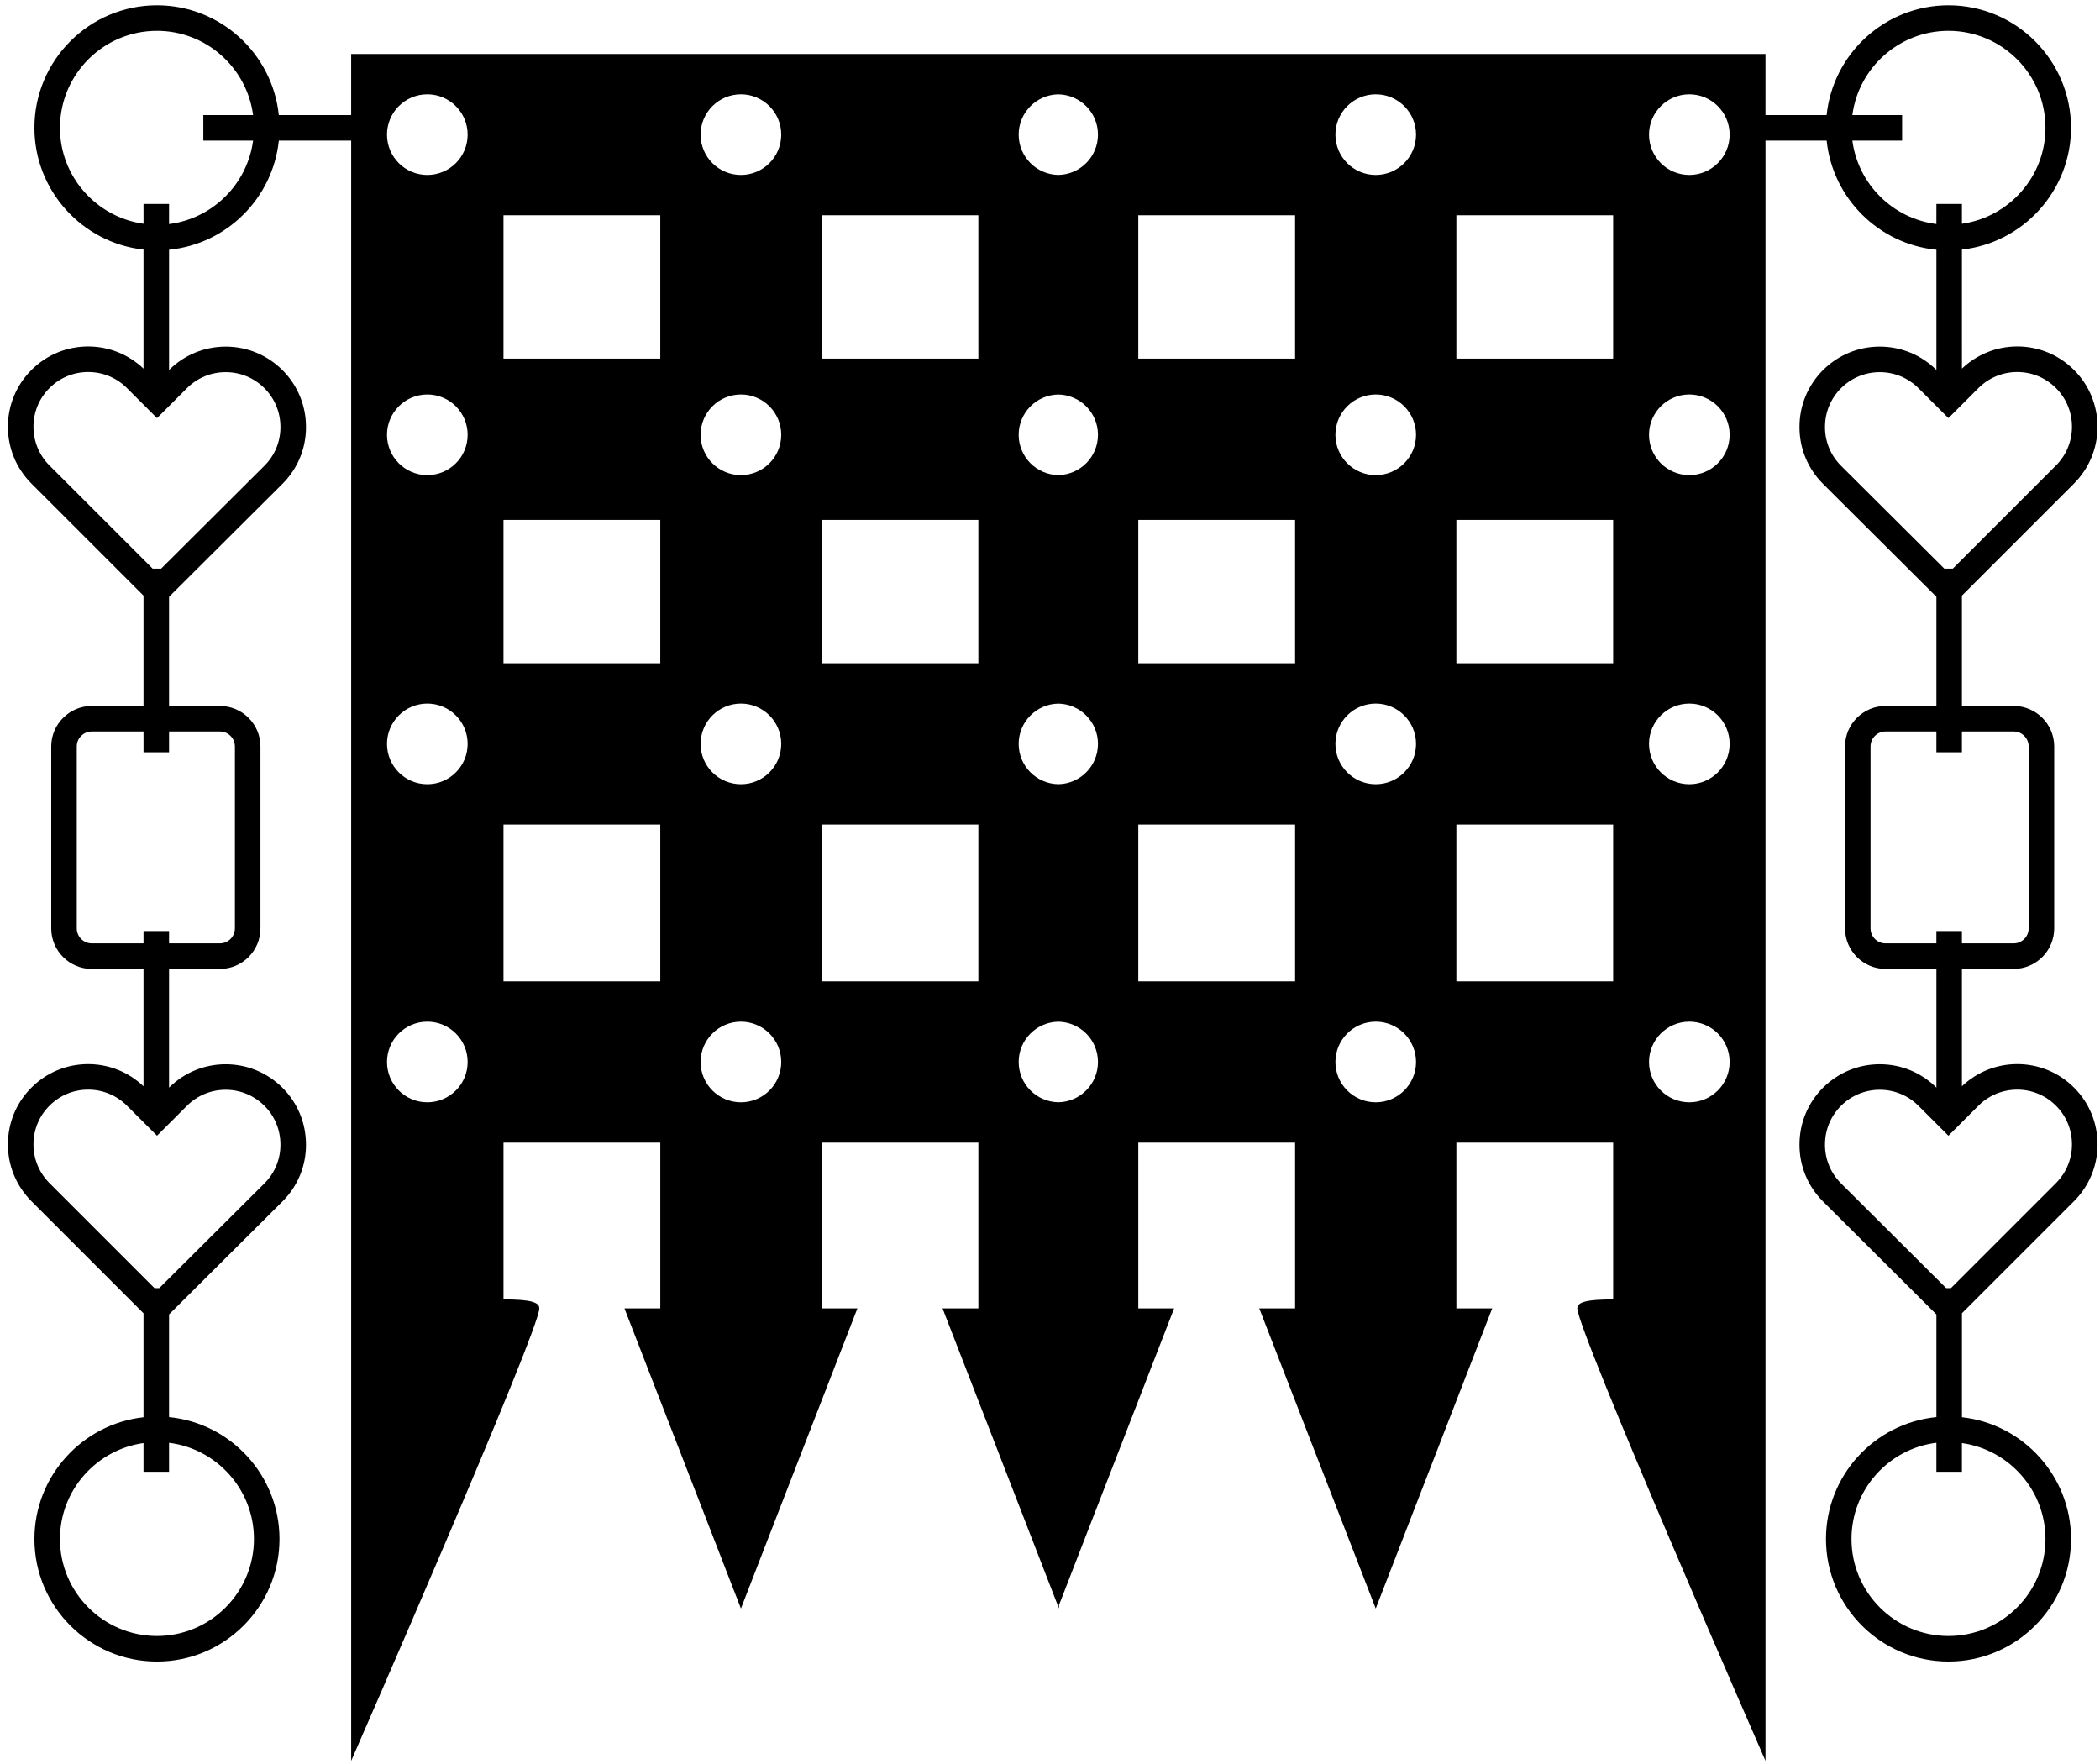 <?xml version="1.0" encoding="iso-8859-1"?>
<!-- Generator: Adobe Illustrator 29.0.0, SVG Export Plug-In . SVG Version: 9.03 Build 54978)  -->
<svg version="1.1" id="Layer_1" xmlns="http://www.w3.org/2000/svg" xmlns:xlink="http://www.w3.org/1999/xlink" x="0px" y="0px"
	 width="354.331px" height="297.638px" viewBox="0 0 354.331 297.638" enable-background="new 0 0 354.331 297.638"
	 xml:space="preserve">
<g>
	<defs>
		<rect id="SVGID_1_" x="1.338" y="0.893" width="352.571" height="296.214"/>
	</defs>
	<clipPath id="SVGID_00000058575960779746053380000013859100589701542328_">
		<use xlink:href="#SVGID_1_"  overflow="visible"/>
	</clipPath>
	<path clip-path="url(#SVGID_00000058575960779746053380000013859100589701542328_)" d="M346.885,199.638l-17.707,17.705h-0.802
		l-17.746-17.675c-1.751-1.754-2.71-4.075-2.701-6.544c0-2.477,0.96-4.802,2.701-6.541c1.754-1.747,4.076-2.708,6.538-2.708
		c2.47,0,4.795,0.964,6.546,2.715l5.04,5.04l5.061-5.062c1.751-1.751,4.08-2.715,6.557-2.715c2.462,0,4.78,0.96,6.527,2.708
		c1.742,1.732,2.701,4.051,2.701,6.53C349.6,195.562,348.636,197.887,346.885,199.638 M345.13,259.673
		c0,9.024-7.341,16.366-16.365,16.366s-16.365-7.342-16.365-16.366c0-8.339,6.271-15.237,14.325-16.236v4.899h4.309v-4.85
		C338.977,244.598,345.13,251.442,345.13,259.673 M315.613,156.645v-30.689c0-1.397,1.135-2.532,2.532-2.532h8.58v3.515h4.309
		v-3.515h8.73c1.395,0,2.532,1.135,2.532,2.53v30.691c0,1.395-1.136,2.532-2.532,2.532h-8.73v-2.078h-4.309v2.078h-8.58
		C316.748,159.177,315.613,158.041,315.613,156.645 M307.929,72.041c0-2.477,0.96-4.802,2.701-6.541
		c1.754-1.747,4.076-2.708,6.538-2.708c2.47,0,4.795,0.964,6.546,2.715l5.04,5.04l5.061-5.062c1.752-1.751,4.08-2.715,6.557-2.715
		c2.462,0,4.78,0.96,6.527,2.707c1.742,1.734,2.701,4.053,2.701,6.531c0,2.471-0.964,4.796-2.715,6.547l-17.393,17.391h-1.431
		l-17.427-17.36C308.881,76.834,307.921,74.512,307.929,72.041 M312.546,23.722h8.395v-4.309h-8.395
		c1.058-8.009,7.925-14.212,16.219-14.212c9.024,0,16.365,7.342,16.365,16.366c0,8.234-6.157,15.079-14.096,16.188v-3.339h-4.309
		V37.8C319.368,36.881,313.516,31.062,312.546,23.722 M285.038,29.52c-3.756,0-6.803-3.048-6.803-6.803
		c0-3.755,3.047-6.803,6.803-6.803c3.755,0,6.803,3.048,6.803,6.803C291.841,26.472,288.793,29.52,285.038,29.52 M285.038,80.165
		c-3.756,0-6.803-3.048-6.803-6.803s3.047-6.803,6.803-6.803c3.755,0,6.803,3.048,6.803,6.803S288.793,80.165,285.038,80.165
		 M285.038,132.321c-3.756,0-6.803-3.047-6.803-6.803c0-3.754,3.047-6.803,6.803-6.803c3.755,0,6.803,3.049,6.803,6.803
		C291.841,129.274,288.793,132.321,285.038,132.321 M285.038,185.99c-3.756,0-6.803-3.047-6.803-6.803
		c0-3.755,3.047-6.803,6.803-6.803c3.755,0,6.803,3.048,6.803,6.803C291.841,182.943,288.793,185.99,285.038,185.99 M272.187,60.511
		h-26.456V36.323h26.456V60.511z M272.187,111.912h-26.456V87.723h26.456V111.912z M272.187,165.581h-26.456v-26.456h26.456V165.581
		z M232.125,29.52c-3.755,0-6.803-3.048-6.803-6.803c0-3.755,3.048-6.803,6.803-6.803c3.755,0,6.803,3.048,6.803,6.803
		C238.928,26.472,235.88,29.52,232.125,29.52 M232.125,80.165c-3.755,0-6.803-3.048-6.803-6.803s3.048-6.803,6.803-6.803
		c3.755,0,6.803,3.048,6.803,6.803S235.88,80.165,232.125,80.165 M232.125,132.321c-3.755,0-6.803-3.047-6.803-6.803
		c0-3.754,3.048-6.803,6.803-6.803c3.755,0,6.803,3.049,6.803,6.803C238.928,129.274,235.88,132.321,232.125,132.321
		 M232.125,185.99c-3.755,0-6.803-3.047-6.803-6.803c0-3.755,3.048-6.803,6.803-6.803c3.755,0,6.803,3.048,6.803,6.803
		C238.928,182.943,235.88,185.99,232.125,185.99 M218.519,60.511h-26.456V36.323h26.456V60.511z M218.519,111.912h-26.456V87.723
		h26.456V111.912z M218.519,165.581h-26.456v-26.456h26.456V165.581z M178.57,29.515c-3.703-0.062-6.69-3.081-6.69-6.799
		c0-3.716,2.987-6.736,6.69-6.797c3.702,0.061,6.69,3.081,6.69,6.797C185.259,26.434,182.271,29.453,178.57,29.515 M178.57,80.16
		c-3.703-0.061-6.69-3.08-6.69-6.797c0-3.717,2.987-6.736,6.69-6.799c3.702,0.062,6.69,3.081,6.69,6.799
		C185.259,77.078,182.271,80.099,178.57,80.16 M178.57,132.316c-3.703-0.062-6.69-3.08-6.69-6.797c0-3.716,2.987-6.736,6.69-6.797
		c3.702,0.061,6.69,3.081,6.69,6.797C185.259,129.235,182.271,132.254,178.57,132.316 M178.57,185.984
		c-3.703-0.061-6.69-3.08-6.69-6.797c0-3.716,2.987-6.735,6.69-6.797c3.702,0.062,6.69,3.081,6.69,6.797
		C185.259,182.904,182.271,185.923,178.57,185.984 M165.077,60.511h-26.456V36.323h26.456V60.511z M165.077,111.912h-26.456V87.723
		h26.456V111.912z M165.077,165.581h-26.456v-26.456h26.456V165.581z M125.014,29.52c-3.755,0-6.803-3.048-6.803-6.803
		c0-3.755,3.048-6.803,6.803-6.803c3.756,0,6.803,3.048,6.803,6.803C131.817,26.472,128.77,29.52,125.014,29.52 M125.014,80.165
		c-3.755,0-6.803-3.048-6.803-6.803s3.048-6.803,6.803-6.803c3.756,0,6.803,3.048,6.803,6.803S128.77,80.165,125.014,80.165
		 M125.014,132.321c-3.755,0-6.803-3.047-6.803-6.803c0-3.754,3.048-6.803,6.803-6.803c3.756,0,6.803,3.049,6.803,6.803
		C131.817,129.274,128.77,132.321,125.014,132.321 M125.014,185.99c-3.755,0-6.803-3.047-6.803-6.803
		c0-3.755,3.048-6.803,6.803-6.803c3.756,0,6.803,3.048,6.803,6.803C131.817,182.943,128.77,185.99,125.014,185.99 M111.408,60.511
		H84.952V36.323h26.456V60.511z M111.408,111.912H84.952V87.723h26.456V111.912z M111.408,165.581H84.952v-26.456h26.456V165.581z
		 M72.102,29.52c-3.756,0-6.804-3.048-6.804-6.803c0-3.755,3.048-6.803,6.804-6.803c3.755,0,6.803,3.048,6.803,6.803
		C78.905,26.472,75.857,29.52,72.102,29.52 M72.102,80.165c-3.756,0-6.804-3.048-6.804-6.803s3.048-6.803,6.804-6.803
		c3.755,0,6.803,3.048,6.803,6.803S75.857,80.165,72.102,80.165 M72.102,132.321c-3.756,0-6.804-3.047-6.804-6.803
		c0-3.754,3.048-6.803,6.804-6.803c3.755,0,6.803,3.049,6.803,6.803C78.905,129.274,75.857,132.321,72.102,132.321 M72.102,185.99
		c-3.756,0-6.804-3.047-6.804-6.803c0-3.755,3.048-6.803,6.804-6.803c3.755,0,6.803,3.048,6.803,6.803
		C78.905,182.943,75.857,185.99,72.102,185.99 M28.524,37.803v-3.386h-4.309v3.337c-7.945-1.113-14.098-7.955-14.098-16.187
		c0-9.024,7.341-16.366,16.365-16.366c8.294,0,15.16,6.203,16.22,14.212h-8.396v4.309h8.396
		C41.731,31.07,35.871,36.891,28.524,37.803 M38.08,62.791c2.461,0,4.783,0.962,6.534,2.704c1.745,1.744,2.705,4.069,2.705,6.553
		c0.009,2.464-0.951,4.786-2.704,6.538l-17.429,17.36h-1.431L8.362,78.555c-1.751-1.752-2.715-4.076-2.715-6.547
		c0-2.478,0.96-4.798,2.705-6.534c1.744-1.744,4.06-2.704,6.522-2.704c2.477,0,4.806,0.964,6.557,2.715l5.062,5.062l5.04-5.04
		C33.285,63.756,35.61,62.791,38.08,62.791 M39.636,125.956v30.689c0,1.395-1.136,2.532-2.532,2.532h-8.58v-2.078h-4.309v2.078
		h-8.73c-1.397,0-2.532-1.136-2.532-2.532v-30.691c0-1.395,1.135-2.53,2.532-2.53h8.73v3.515h4.309v-3.515h8.58
		C38.499,123.424,39.636,124.559,39.636,125.956 M38.08,183.875c2.461,0,4.783,0.962,6.534,2.704
		c1.745,1.744,2.705,4.069,2.705,6.553c0.009,2.462-0.951,4.785-2.702,6.537l-17.746,17.675h-0.802L8.362,199.638
		c-1.751-1.752-2.715-4.076-2.715-6.547c0-2.478,0.96-4.798,2.705-6.534c1.744-1.744,4.06-2.704,6.522-2.704
		c2.477,0,4.806,0.964,6.557,2.715l5.062,5.062l5.04-5.04C33.285,184.839,35.61,183.875,38.08,183.875 M42.848,259.673
		c0,9.024-7.342,16.366-16.366,16.366s-16.365-7.342-16.365-16.366c0-8.232,6.152-15.074,14.098-16.187v4.85h4.309v-4.896
		C36.588,244.448,42.848,251.342,42.848,259.673 M340.373,179.544c-3.508,0-6.806,1.332-9.339,3.739v-0.862v-18.936h8.73
		c3.771,0,6.841-3.068,6.841-6.841v-30.691c0-3.771-3.07-6.839-6.841-6.839h-8.73v-18.616l18.898-18.898
		c2.565-2.565,3.978-5.972,3.978-9.594c0-3.632-1.41-7.037-3.966-9.581c-2.558-2.558-5.957-3.966-9.57-3.966
		c-3.508,0-6.806,1.332-9.339,3.739v-2.461V42.112c10.327-1.136,18.405-9.939,18.405-20.545c0-11.4-9.274-20.675-20.674-20.675
		c-10.672,0-19.481,8.129-20.561,18.521h-10.318V9.111H178.683h-0.227H59.251v10.302H47.044C45.963,9.021,37.154,0.892,26.482,0.892
		c-11.4,0-20.674,9.276-20.674,20.675c0,10.61,8.086,19.416,18.406,20.546v17.626V62.2c-2.533-2.407-5.831-3.739-9.341-3.739
		c-3.613,0-7.011,1.408-9.566,3.962c-2.559,2.548-3.97,5.953-3.97,9.585c0,3.622,1.413,7.029,3.978,9.594l18.899,18.898v18.616
		h-8.73c-3.772,0-6.841,3.068-6.841,6.839v30.691c0,3.772,3.068,6.841,6.841,6.841h8.73v18.936v0.862
		c-2.533-2.407-5.831-3.739-9.341-3.739c-3.613,0-7.013,1.408-9.566,3.962c-2.559,2.548-3.97,5.953-3.97,9.585
		c0,3.622,1.413,7.029,3.978,9.594l18.899,18.898v0.901v16.644c-10.327,1.136-18.406,9.941-18.406,20.546
		c0,11.4,9.274,20.674,20.674,20.674c11.401,0,20.675-9.274,20.675-20.674c0-10.71-8.188-19.543-18.633-20.571v-16.619v-0.704
		l19.134-19.06l0.003-0.003c2.571-2.569,3.979-5.979,3.968-9.592c0-3.628-1.41-7.034-3.97-9.595
		c-2.568-2.555-5.969-3.963-9.578-3.963c-3.605,0-6.995,1.403-9.556,3.944v-1.089v-18.936h8.58c3.772,0,6.841-3.068,6.841-6.841
		v-30.689c0-3.772-3.068-6.841-6.841-6.841h-8.58v-18.419l19.134-19.06l0.003-0.003c2.571-2.569,3.979-5.979,3.968-9.592
		c0-3.628-1.41-7.034-3.97-9.595c-2.568-2.555-5.969-3.963-9.578-3.963c-3.605,0-6.995,1.403-9.556,3.944v-2.688V42.138
		c9.735-0.957,17.508-8.697,18.521-18.417h12.206v273.386c0,0,31.748-72.567,31.748-76.347c0-1.051-1.511-1.511-6.047-1.511v-26.457
		h26.456v27.968h-6.047l19.653,50.646l19.654-50.646h-6.048v-27.968h26.457v27.968h-6.047l19.426,50.062v0.584l0.113-0.292
		l0.113,0.292v-0.584l19.427-50.062h-6.047v-27.968h26.456v27.968h-6.047l19.653,50.646l19.654-50.646h-6.048v-27.968h26.457v26.457
		c-4.536,0-6.048,0.46-6.048,1.511c0,3.78,31.748,76.347,31.748,76.347V23.722h10.318c1.011,9.719,8.784,17.459,18.521,18.418v17.6
		v2.688c-2.561-2.542-5.951-3.944-9.556-3.944c-3.609,0-7.01,1.408-9.582,3.966c-2.558,2.558-3.966,5.964-3.966,9.585
		c-0.013,3.619,1.395,7.029,3.966,9.599l19.138,19.063v18.419h-8.58c-3.772,0-6.841,3.068-6.841,6.841v30.689
		c0,3.772,3.068,6.841,6.841,6.841h8.58v18.936v1.089c-2.561-2.542-5.951-3.944-9.556-3.944c-3.609,0-7.01,1.408-9.582,3.966
		c-2.558,2.558-3.966,5.964-3.966,9.585c-0.013,3.619,1.395,7.029,3.966,9.599l19.138,19.063v0.704v16.619
		c-10.445,1.028-18.633,9.86-18.633,20.571c0,11.4,9.274,20.674,20.674,20.674c11.4,0,20.674-9.274,20.674-20.674
		c0-10.606-8.078-19.41-18.405-20.546v-16.644v-0.901l18.898-18.898c2.565-2.565,3.978-5.972,3.978-9.594
		c0-3.632-1.41-7.037-3.966-9.581C347.385,180.952,343.986,179.544,340.373,179.544"/>
</g>
<g>
</g>
<g>
</g>
<g>
</g>
<g>
</g>
<g>
</g>
<g>
</g>
</svg>
